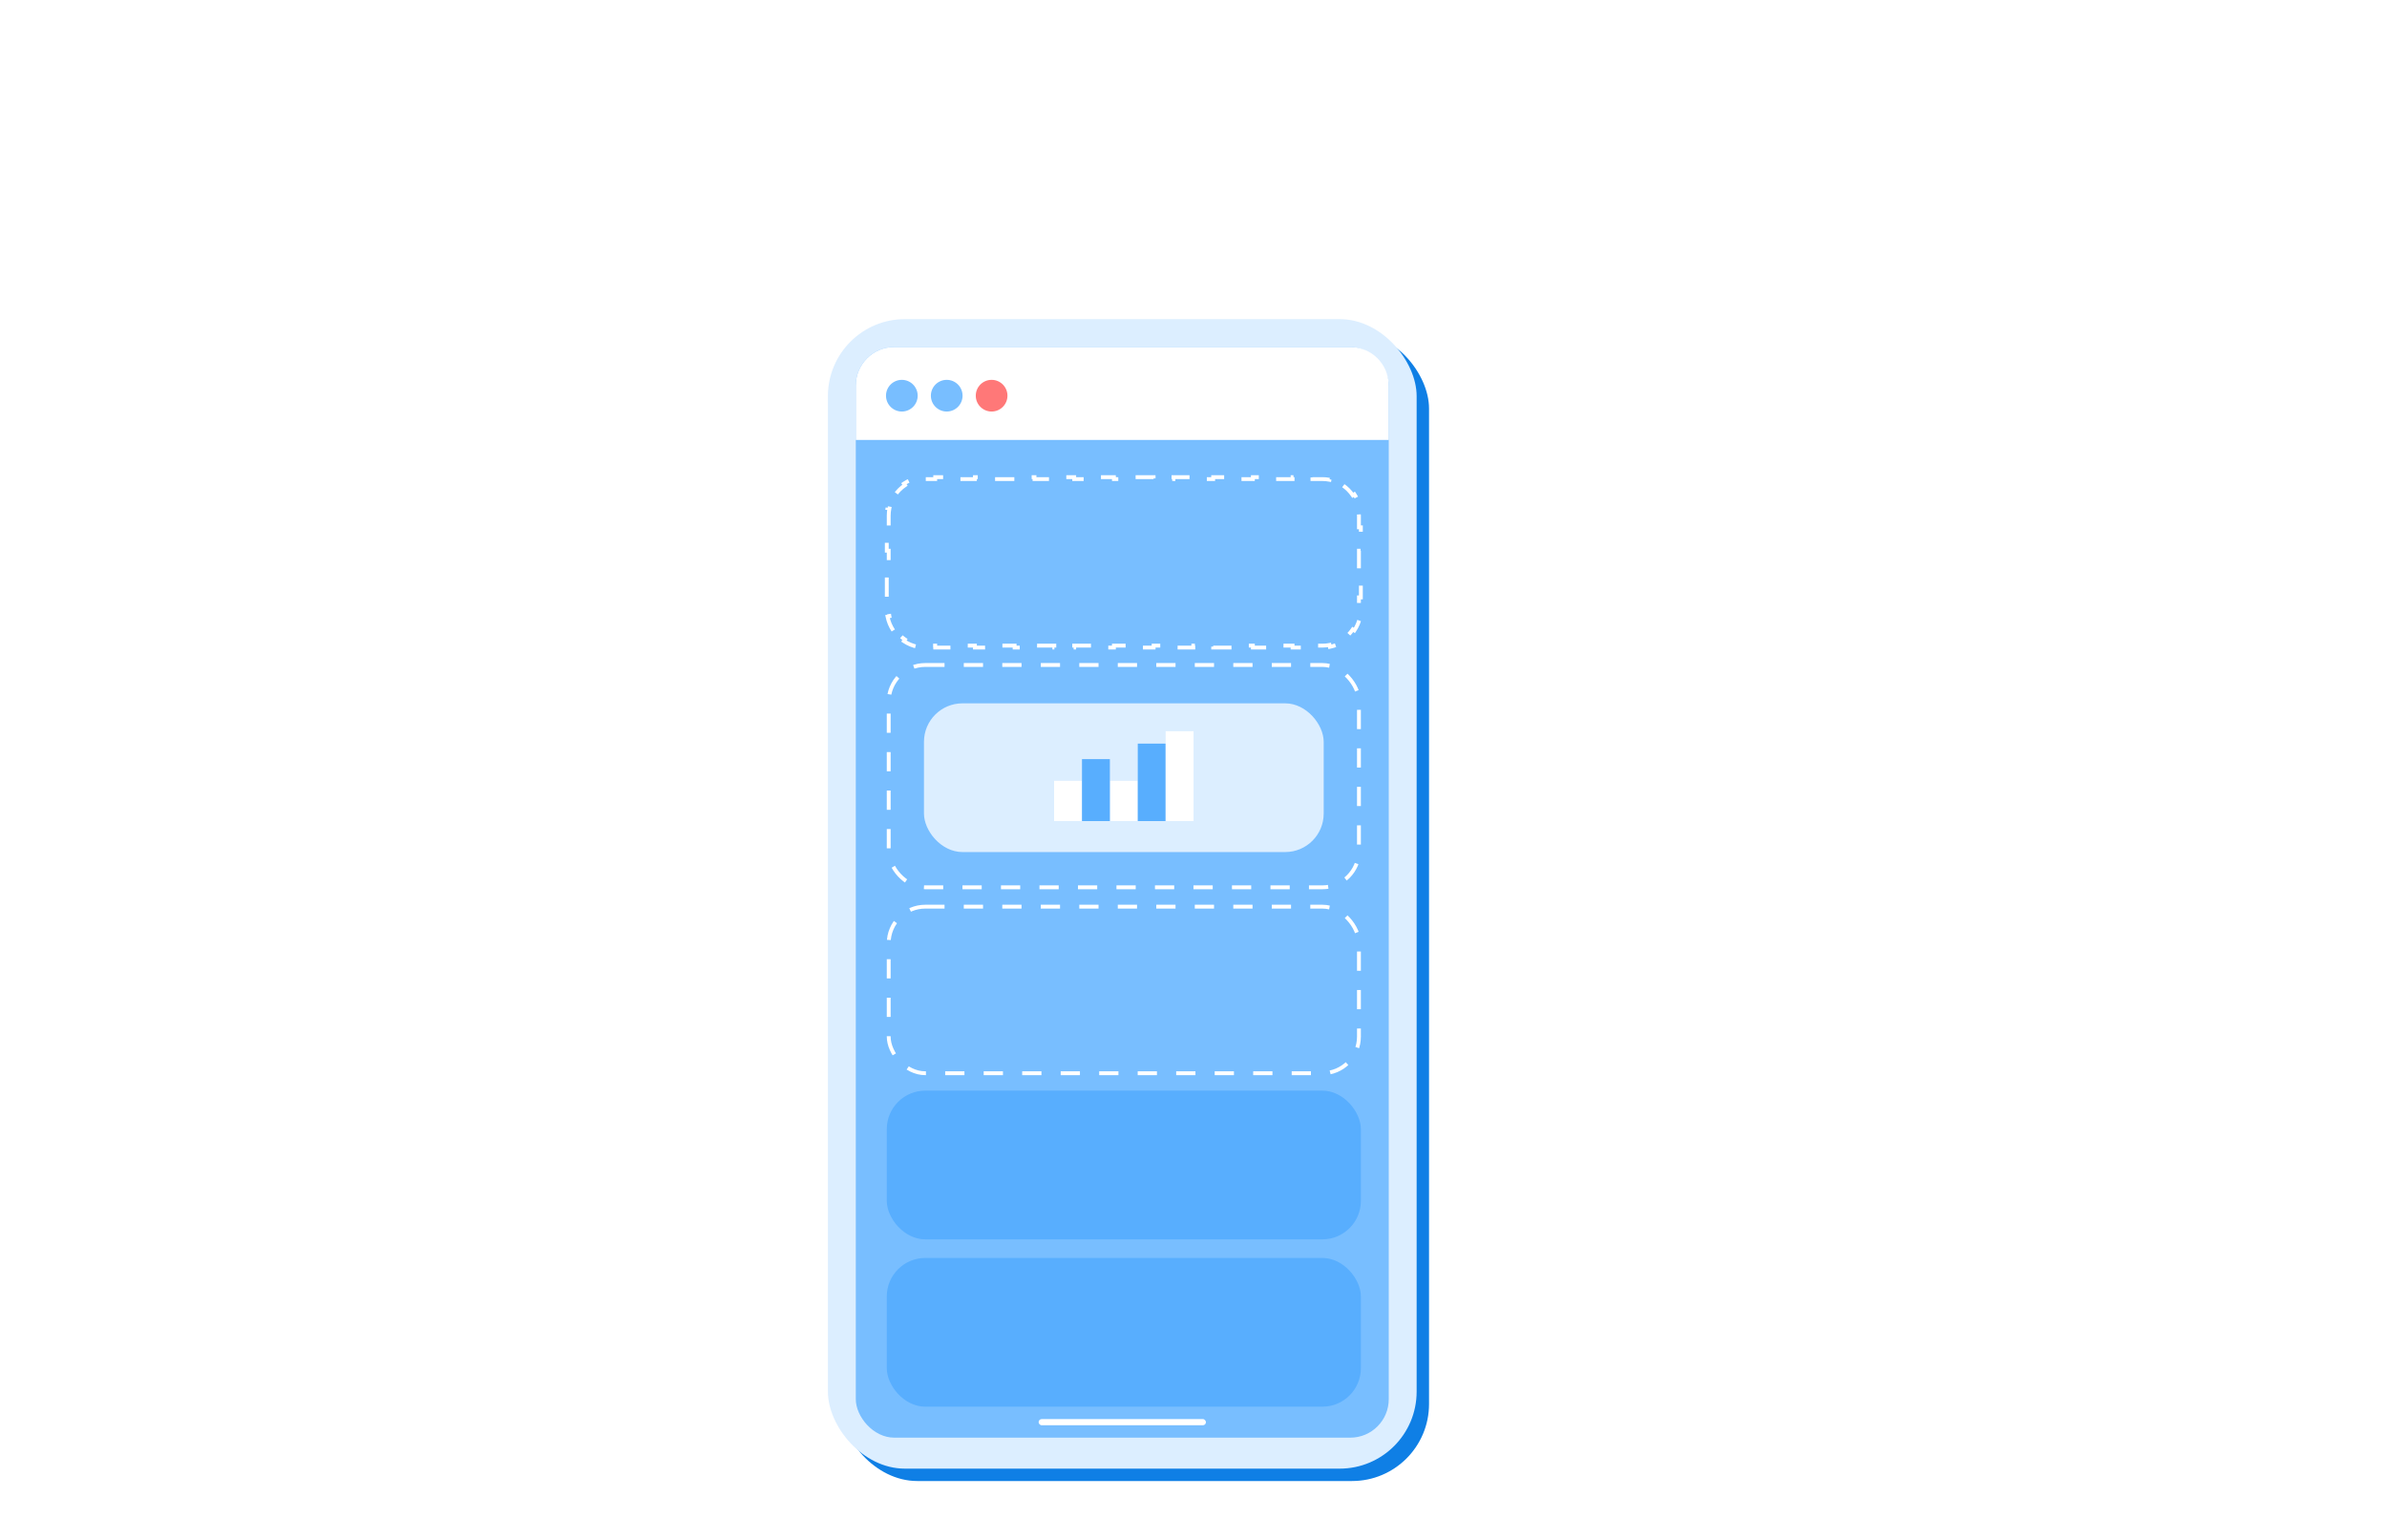 <?xml version="1.0" encoding="UTF-8"?> <svg xmlns="http://www.w3.org/2000/svg" width="620" height="400" viewBox="0 0 620 400" fill="none"><g filter="url(#filter0_b_14291_78262)"><rect x="218.261" y="86.115" width="152.917" height="298.591" rx="20" fill="#0F7FE5"></rect></g><g filter="url(#filter1_b_14291_78262)"><rect x="215.042" y="82.897" width="152.917" height="298.591" rx="20" fill="#DCEEFF"></rect></g><g filter="url(#filter2_b_14291_78262)"><rect x="222.285" y="90.141" width="138.431" height="283.3" rx="10" fill="#78BEFF"></rect></g><g filter="url(#filter3_b_14291_78262)"><path d="M222.285 100.141C222.285 94.618 226.762 90.141 232.285 90.141H350.716C356.239 90.141 360.716 94.618 360.716 100.141V114.285H222.285V100.141Z" fill="white"></path></g><g filter="url(#filter4_b_14291_78262)"><path d="M230.334 133.943C230.334 128.421 234.811 123.943 240.334 123.943H343.473C348.996 123.943 353.473 128.421 353.473 133.943V158.209C353.473 163.732 348.996 168.209 343.473 168.209H240.334C234.811 168.209 230.334 163.732 230.334 158.209V133.943Z" fill="#78BEFF"></path><path d="M232.018 163.765C231.3 162.692 230.784 161.473 230.524 160.161L231.015 160.064C230.896 159.464 230.834 158.844 230.834 158.209V155.176H230.334V149.109H230.834V143.043H230.334V136.977H230.834V133.943C230.834 133.308 230.896 132.688 231.015 132.089L230.524 131.992C230.784 130.68 231.3 129.46 232.018 128.387L232.434 128.665C233.128 127.629 234.02 126.737 235.056 126.043L234.778 125.628C235.851 124.909 237.07 124.393 238.382 124.134L238.479 124.624C239.079 124.506 239.699 124.443 240.334 124.443H242.912V123.943H248.069V124.443H253.226V123.943H258.383V124.443H263.54V123.943H268.697V124.443H273.854V123.943H279.011V124.443H284.168V123.943H289.325V124.443H294.482V123.943H299.639V124.443H304.796V123.943H309.953V124.443H315.11V123.943H320.267V124.443H325.424V123.943H330.58V124.443H335.737V123.943H340.894V124.443H343.473C344.108 124.443 344.728 124.506 345.327 124.624L345.424 124.134C346.736 124.393 347.956 124.909 349.029 125.628L348.751 126.043C349.787 126.737 350.679 127.629 351.373 128.665L351.788 128.387C352.507 129.46 353.023 130.68 353.282 131.992L352.792 132.089C352.911 132.688 352.973 133.308 352.973 133.943V136.977H353.473V143.043H352.973V149.109H353.473V155.176H352.973V158.209C352.973 158.844 352.911 159.464 352.792 160.064L353.282 160.161C353.023 161.473 352.507 162.692 351.788 163.765L351.373 163.487C350.679 164.523 349.787 165.415 348.751 166.109L349.029 166.525C347.956 167.243 346.736 167.759 345.424 168.019L345.327 167.528C344.728 167.647 344.108 167.709 343.473 167.709H340.894V168.209H335.737V167.709H330.58V168.209H325.423V167.709H320.267V168.209H315.11V167.709H309.953V168.209H304.796V167.709H299.639V168.209H294.482V167.709H289.325V168.209H284.168V167.709H279.011V168.209H273.854V167.709H268.697V168.209H263.54V167.709H258.383V168.209H253.226V167.709H248.069V168.209H242.912V167.709H240.334C239.699 167.709 239.079 167.647 238.479 167.528L238.382 168.019C237.07 167.759 235.851 167.243 234.778 166.525L235.056 166.109C234.02 165.415 233.128 164.523 232.434 163.487L232.018 163.765Z" stroke="white" stroke-dasharray="5 5"></path></g><g filter="url(#filter5_b_14291_78262)"><rect x="230.334" y="235.01" width="123.139" height="44.266" rx="10" fill="#78BEFF"></rect><rect x="230.834" y="235.51" width="122.139" height="43.266" rx="9.5" stroke="white" stroke-dasharray="5 5"></rect></g><g filter="url(#filter6_b_14291_78262)"><rect x="230.334" y="172.232" width="123.139" height="58.752" rx="10" fill="#78BEFF"></rect><rect x="230.834" y="172.732" width="122.139" height="57.752" rx="9.5" stroke="white" stroke-dasharray="5 5"></rect></g><circle cx="234.244" cy="102.783" r="4.115" fill="#78BEFF"></circle><circle cx="245.901" cy="102.783" r="4.115" fill="#78BEFF"></circle><circle cx="257.562" cy="102.783" r="4.115" fill="#FF7878"></circle><rect x="239.992" y="182.695" width="103.823" height="38.632" rx="10" fill="#DCEEFF"></rect><rect x="288.28" y="202.816" width="7.243" height="10.463" fill="white"></rect><rect x="273.794" y="202.816" width="7.243" height="10.463" fill="white"></rect><rect x="295.523" y="193.158" width="7.243" height="20.121" fill="#58AEFE"></rect><rect x="281.037" y="197.184" width="7.243" height="16.097" fill="#58AEFE"></rect><rect x="302.768" y="189.939" width="7.243" height="23.34" fill="white"></rect><rect x="230.334" y="283.299" width="123.139" height="38.632" rx="10" fill="#58AEFE"></rect><rect x="230.334" y="326.76" width="123.139" height="38.632" rx="10" fill="#58AEFE"></rect><rect x="269.771" y="368.611" width="43.461" height="1.61" rx="0.805" fill="white"></rect><defs><filter id="filter0_b_14291_78262" x="208.261" y="76.115" width="172.917" height="318.592" filterUnits="userSpaceOnUse" color-interpolation-filters="sRGB"><feFlood flood-opacity="0" result="BackgroundImageFix"></feFlood><feGaussianBlur in="BackgroundImageFix" stdDeviation="5"></feGaussianBlur><feComposite in2="SourceAlpha" operator="in" result="effect1_backgroundBlur_14291_78262"></feComposite><feBlend mode="normal" in="SourceGraphic" in2="effect1_backgroundBlur_14291_78262" result="shape"></feBlend></filter><filter id="filter1_b_14291_78262" x="205.042" y="72.897" width="172.917" height="318.592" filterUnits="userSpaceOnUse" color-interpolation-filters="sRGB"><feFlood flood-opacity="0" result="BackgroundImageFix"></feFlood><feGaussianBlur in="BackgroundImageFix" stdDeviation="5"></feGaussianBlur><feComposite in2="SourceAlpha" operator="in" result="effect1_backgroundBlur_14291_78262"></feComposite><feBlend mode="normal" in="SourceGraphic" in2="effect1_backgroundBlur_14291_78262" result="shape"></feBlend></filter><filter id="filter2_b_14291_78262" x="212.285" y="80.141" width="158.431" height="303.299" filterUnits="userSpaceOnUse" color-interpolation-filters="sRGB"><feFlood flood-opacity="0" result="BackgroundImageFix"></feFlood><feGaussianBlur in="BackgroundImageFix" stdDeviation="5"></feGaussianBlur><feComposite in2="SourceAlpha" operator="in" result="effect1_backgroundBlur_14291_78262"></feComposite><feBlend mode="normal" in="SourceGraphic" in2="effect1_backgroundBlur_14291_78262" result="shape"></feBlend></filter><filter id="filter3_b_14291_78262" x="212.285" y="80.141" width="158.431" height="44.145" filterUnits="userSpaceOnUse" color-interpolation-filters="sRGB"><feFlood flood-opacity="0" result="BackgroundImageFix"></feFlood><feGaussianBlur in="BackgroundImageFix" stdDeviation="5"></feGaussianBlur><feComposite in2="SourceAlpha" operator="in" result="effect1_backgroundBlur_14291_78262"></feComposite><feBlend mode="normal" in="SourceGraphic" in2="effect1_backgroundBlur_14291_78262" result="shape"></feBlend></filter><filter id="filter4_b_14291_78262" x="220.334" y="113.943" width="143.139" height="64.266" filterUnits="userSpaceOnUse" color-interpolation-filters="sRGB"><feFlood flood-opacity="0" result="BackgroundImageFix"></feFlood><feGaussianBlur in="BackgroundImageFix" stdDeviation="5"></feGaussianBlur><feComposite in2="SourceAlpha" operator="in" result="effect1_backgroundBlur_14291_78262"></feComposite><feBlend mode="normal" in="SourceGraphic" in2="effect1_backgroundBlur_14291_78262" result="shape"></feBlend></filter><filter id="filter5_b_14291_78262" x="220.334" y="225.01" width="143.139" height="64.266" filterUnits="userSpaceOnUse" color-interpolation-filters="sRGB"><feFlood flood-opacity="0" result="BackgroundImageFix"></feFlood><feGaussianBlur in="BackgroundImageFix" stdDeviation="5"></feGaussianBlur><feComposite in2="SourceAlpha" operator="in" result="effect1_backgroundBlur_14291_78262"></feComposite><feBlend mode="normal" in="SourceGraphic" in2="effect1_backgroundBlur_14291_78262" result="shape"></feBlend></filter><filter id="filter6_b_14291_78262" x="220.334" y="162.232" width="143.139" height="78.752" filterUnits="userSpaceOnUse" color-interpolation-filters="sRGB"><feFlood flood-opacity="0" result="BackgroundImageFix"></feFlood><feGaussianBlur in="BackgroundImageFix" stdDeviation="5"></feGaussianBlur><feComposite in2="SourceAlpha" operator="in" result="effect1_backgroundBlur_14291_78262"></feComposite><feBlend mode="normal" in="SourceGraphic" in2="effect1_backgroundBlur_14291_78262" result="shape"></feBlend></filter></defs></svg> 